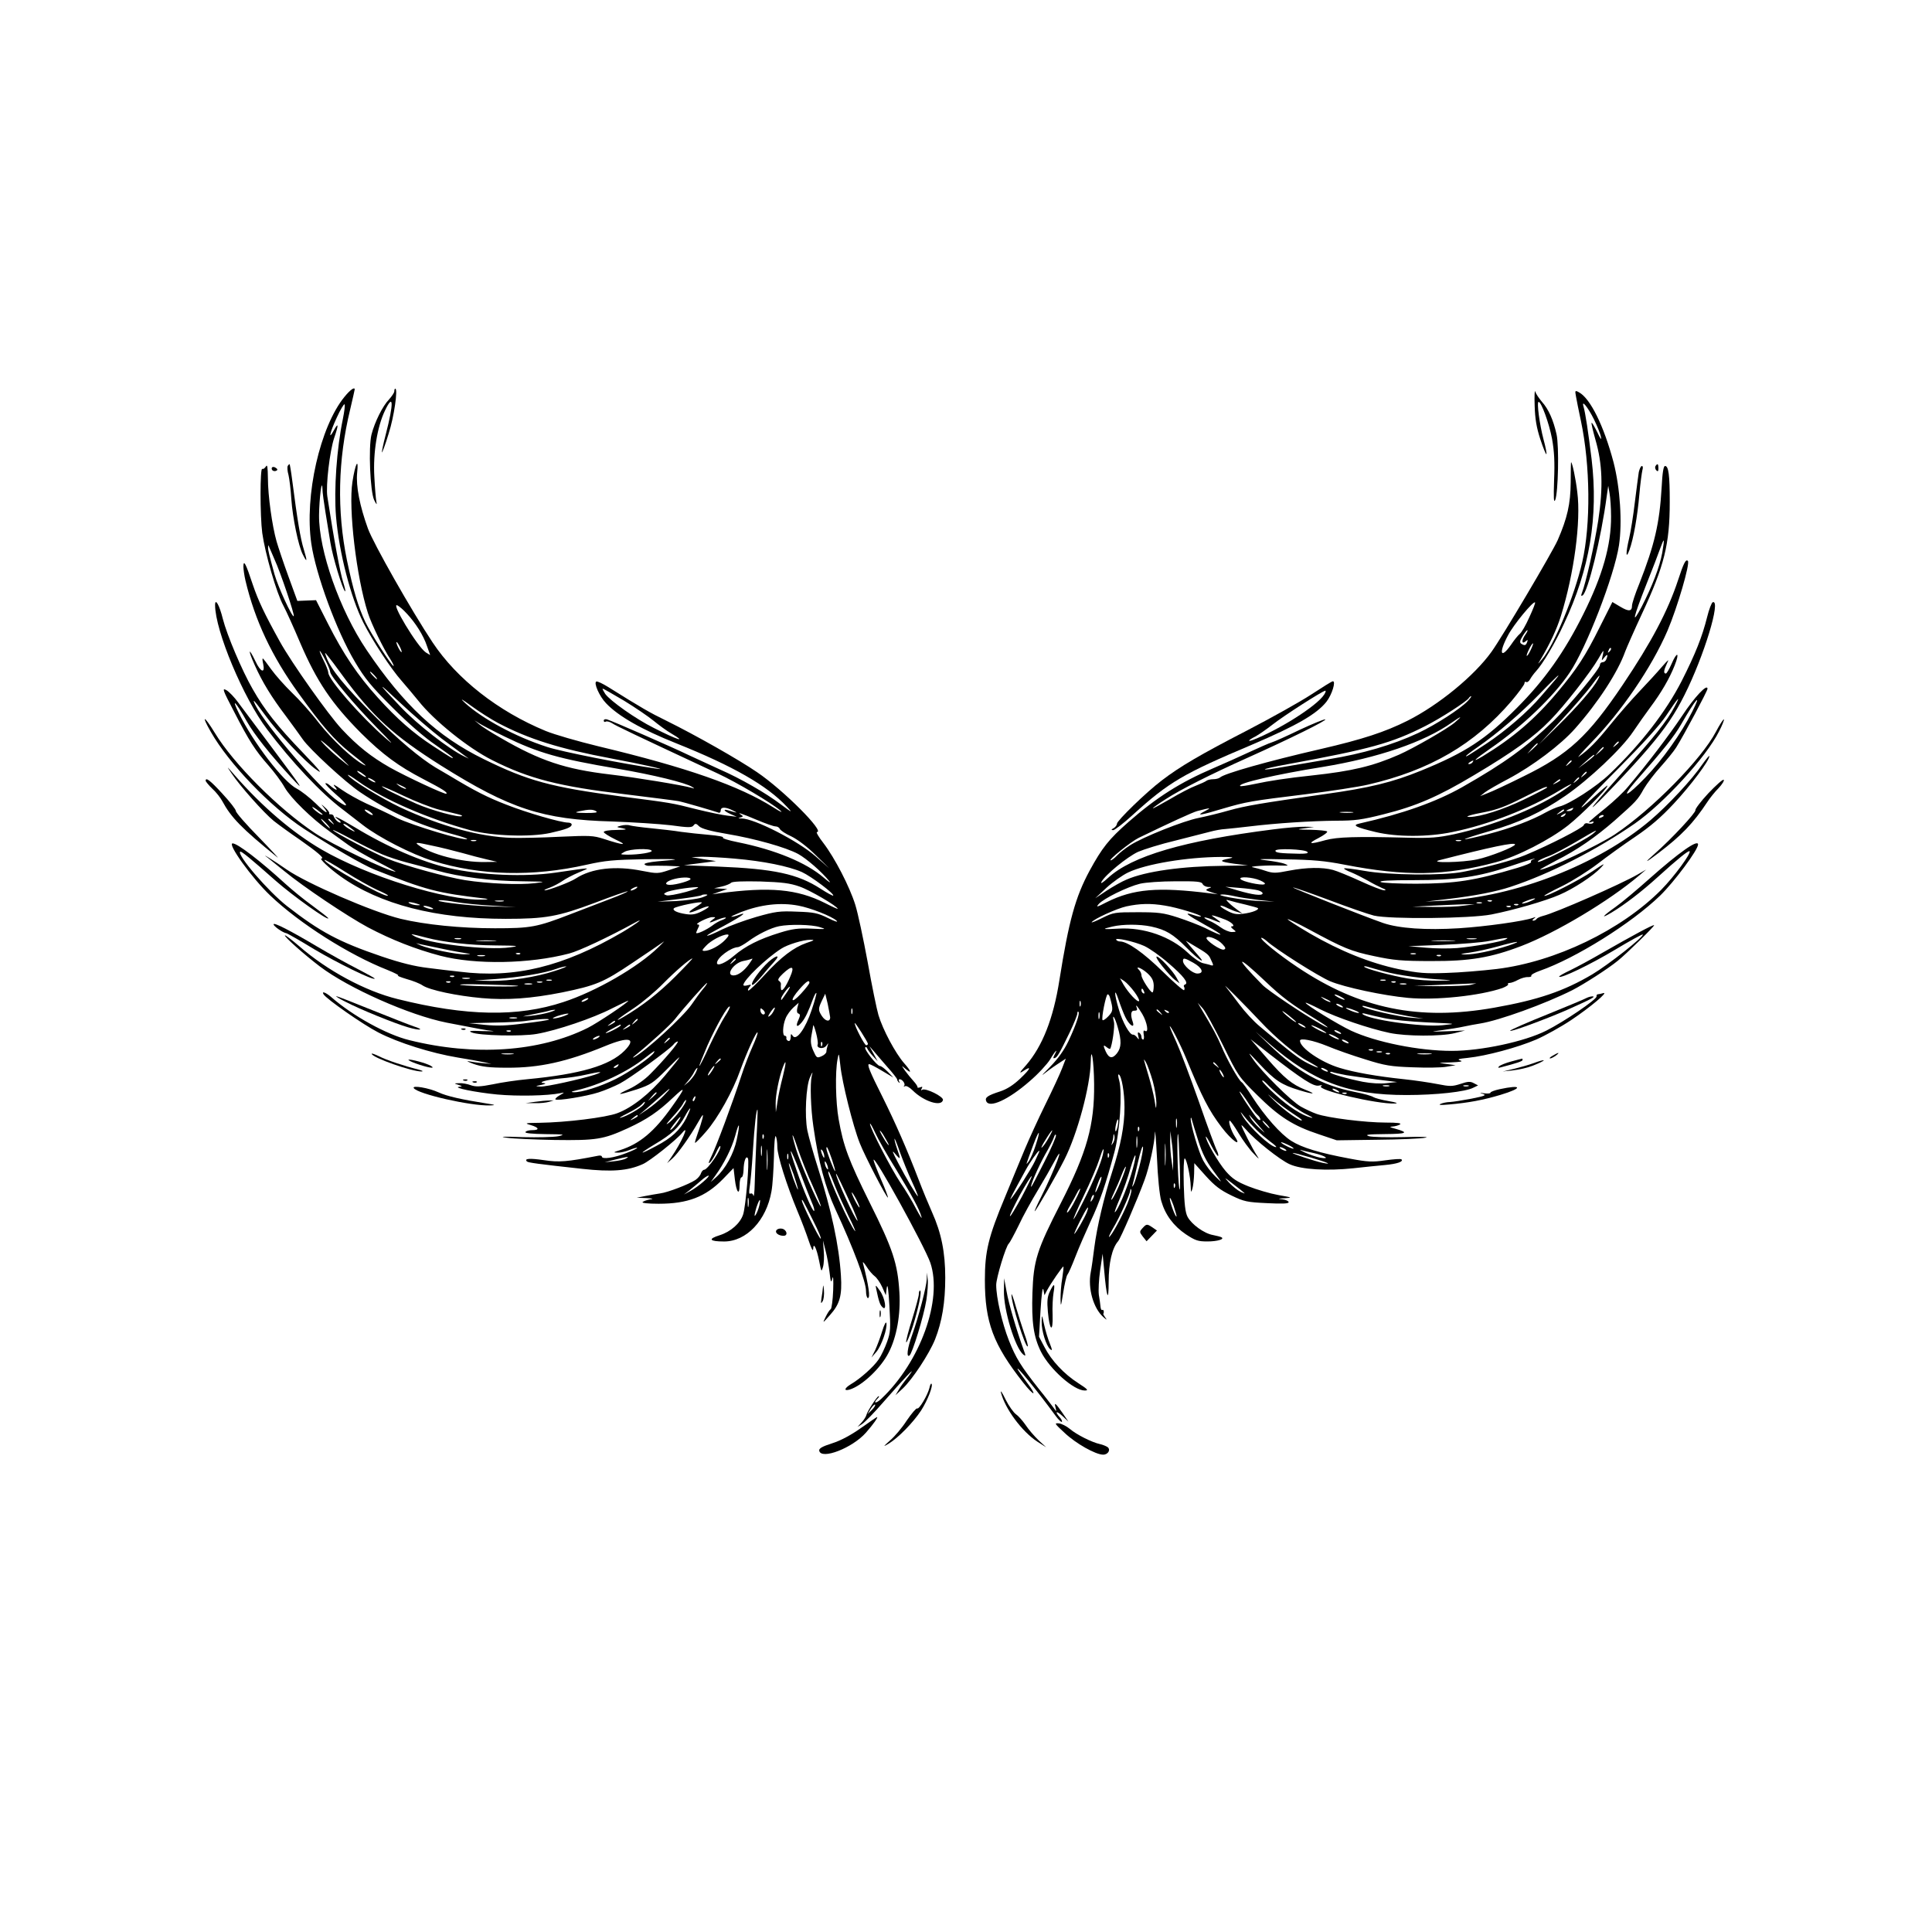 <?xml version="1.0" standalone="no"?>
<!DOCTYPE svg PUBLIC "-//W3C//DTD SVG 20010904//EN"
 "http://www.w3.org/TR/2001/REC-SVG-20010904/DTD/svg10.dtd">
<svg version="1.0" xmlns="http://www.w3.org/2000/svg"
 width="1024pt" height="1024pt" viewBox="0 0 1024 1024"
 preserveAspectRatio="xMidYMid meet">
<g transform="translate(0,1024) scale(0.1,-0.1)"
fill="#000000" stroke="none">
<path d="M1826 8137 c-130 -159 -213 -525 -176 -778 24 -164 134 -464 232
-628 52 -88 86 -129 198 -241 84 -84 170 -159 228 -198 50 -35 92 -65 92 -68
0 -6 -7 -2 -105 62 -106 69 -192 145 -293 257 -106 117 -183 232 -263 390
l-64 126 -49 -2 -50 -2 -47 129 c-26 71 -54 155 -63 186 -24 84 -46 245 -46
335 -1 60 -3 76 -11 62 -6 -9 -14 -15 -19 -12 -12 7 -12 -248 0 -340 15 -108
75 -317 112 -385 16 -30 56 -119 89 -197 88 -205 167 -322 323 -479 114 -113
198 -175 329 -243 106 -55 130 -71 123 -78 -6 -6 -214 91 -301 140 -98 56
-170 113 -254 203 -70 75 -267 353 -328 464 -82 148 -114 216 -143 301 -37
112 -49 135 -50 97 0 -15 5 -49 11 -75 50 -211 140 -402 281 -597 125 -174
190 -248 276 -317 82 -65 93 -74 67 -61 -57 30 -164 131 -233 218 -42 55 -108
128 -146 164 -37 36 -86 91 -109 123 -22 31 -42 57 -44 57 -3 0 -2 -13 2 -29
11 -53 -14 -44 -41 14 -38 79 -41 62 -4 -20 40 -90 90 -171 165 -270 33 -44
73 -100 90 -124 36 -52 224 -226 304 -280 154 -104 310 -174 504 -226 37 -10
65 -20 63 -22 -12 -12 -290 72 -371 111 -49 25 -124 60 -165 78 -41 19 -100
52 -130 73 -39 28 -49 32 -35 15 21 -24 5 -20 -28 8 -9 8 -19 13 -22 10 -3 -3
22 -29 55 -58 67 -57 73 -79 11 -36 -97 67 -380 397 -436 506 -22 44 -10 32
50 -50 66 -92 213 -249 271 -289 38 -28 23 -8 -71 90 -134 139 -203 226 -266
337 -57 99 -136 286 -158 372 -18 73 -41 113 -41 73 0 -135 150 -493 276 -659
130 -173 286 -338 400 -424 18 -14 66 -51 106 -82 86 -67 260 -156 373 -191
251 -78 527 -85 815 -20 98 22 143 26 305 29 194 2 210 0 72 -11 -44 -4 -75
-11 -71 -16 3 -5 15 -9 27 -8 12 1 54 1 92 0 l70 -3 -60 -20 c-57 -19 -63 -19
-140 -4 -143 29 -270 14 -353 -40 -28 -19 -147 -64 -165 -63 -6 0 5 7 26 14
21 8 51 24 67 35 17 12 56 33 88 46 65 28 78 28 -123 -1 -163 -24 -398 -14
-565 24 -143 32 -330 113 -499 216 -87 52 -129 72 -87 40 11 -8 15 -15 9 -15
-11 0 -29 18 -35 35 -1 6 -9 9 -15 9 -7 -1 -11 2 -8 6 2 4 -8 18 -23 31 -20
18 -22 19 -9 3 38 -46 13 -35 -40 18 -32 31 -77 66 -100 78 -72 37 -230 243
-307 400 -44 89 -15 59 43 -45 40 -70 122 -173 235 -296 73 -79 66 -67 -106
163 -76 101 -154 206 -175 234 -20 28 -49 58 -63 66 -24 13 -20 2 39 -111 81
-158 115 -210 183 -287 30 -34 70 -87 87 -118 33 -57 140 -162 241 -235 30
-22 74 -53 97 -70 23 -17 90 -55 149 -86 59 -30 104 -55 101 -55 -35 0 -340
146 -427 204 -194 129 -432 368 -531 531 -58 95 -75 99 -21 5 95 -167 315
-396 492 -512 151 -98 313 -192 375 -217 275 -109 331 -124 590 -154 17 -3 9
-5 -20 -5 -191 -6 -607 124 -850 265 -153 89 -314 226 -460 393 -46 53 -46 53
-17 10 43 -65 171 -209 223 -251 24 -19 87 -65 140 -101 90 -63 131 -98 113
-98 -14 0 41 -52 101 -95 209 -149 506 -225 875 -225 213 0 278 12 473 85 94
36 172 63 174 61 2 -2 -40 -21 -94 -41 -54 -21 -149 -57 -211 -81 -176 -68
-208 -74 -399 -74 -181 0 -369 19 -499 50 -148 36 -499 188 -604 261 -67 47
-147 96 -101 63 13 -10 52 -42 88 -71 102 -84 332 -238 443 -298 125 -66 252
-116 385 -151 186 -48 471 -43 681 12 52 13 209 87 344 161 65 36 17 -1 -60
-47 -315 -184 -573 -247 -865 -210 -38 4 -114 13 -168 20 -68 8 -142 26 -245
61 -226 77 -325 130 -500 266 -100 78 -267 272 -249 289 5 5 57 -38 188 -154
92 -81 279 -214 279 -199 0 3 -37 32 -82 65 -46 33 -112 87 -148 120 -130 119
-251 212 -277 212 -30 0 102 -184 199 -276 155 -148 418 -315 622 -395 39 -16
64 -29 56 -29 -8 -1 12 -9 45 -19 33 -9 71 -24 85 -34 38 -25 181 -55 314 -67
133 -12 263 -2 425 30 180 37 219 53 372 156 79 53 153 103 165 112 11 10 0
-3 -26 -28 -108 -106 -332 -235 -504 -291 -242 -80 -514 -75 -879 16 -171 42
-373 151 -521 280 -42 36 -76 62 -76 57 0 -10 101 -100 185 -164 153 -116 476
-259 672 -298 175 -34 211 -41 243 -44 19 -2 -3 -2 -50 -1 -67 3 -80 1 -60 -7
39 -17 264 -22 344 -8 106 18 300 84 399 135 48 24 87 43 87 41 0 -9 -163
-118 -215 -144 -255 -127 -599 -151 -945 -65 -120 29 -301 129 -414 228 -29
25 -53 34 -41 15 15 -25 210 -161 290 -202 106 -55 282 -110 421 -133 55 -9
117 -20 139 -25 l40 -9 -45 4 c-25 2 -58 7 -75 10 -16 3 -5 -3 25 -14 43 -15
83 -20 178 -20 170 -1 316 31 520 115 126 52 168 42 102 -25 -79 -79 -234
-124 -515 -151 -55 -5 -137 -17 -183 -27 -67 -13 -90 -14 -116 -5 -18 7 -46
12 -62 11 -29 -1 -29 -1 -4 -9 21 -7 22 -8 5 -10 -42 -4 86 -30 200 -41 108
-10 267 -7 335 7 24 5 24 5 -3 -11 -16 -9 -26 -19 -23 -22 9 -9 163 16 228 37
35 11 86 33 113 47 54 28 261 179 284 206 7 10 18 17 23 17 11 0 -73 -100
-146 -173 -27 -28 -75 -62 -110 -78 -77 -35 -64 -36 39 -3 74 25 86 33 159
106 91 93 89 85 -8 -31 -82 -98 -176 -172 -254 -201 -60 -23 -272 -49 -412
-51 -78 -1 -82 -2 -47 -12 44 -13 49 -27 8 -27 -17 0 -33 -4 -36 -10 -4 -6 34
-10 107 -11 98 -1 107 -2 68 -11 -25 -5 -110 -7 -190 -5 -103 4 -128 3 -85 -3
33 -5 148 -10 255 -12 221 -3 258 3 387 62 104 48 162 88 242 164 67 63 66 54
-7 -49 -94 -133 -172 -198 -276 -231 -36 -11 -37 -13 -13 -13 15 -1 44 6 64
14 20 8 38 14 40 11 2 -2 -24 -15 -59 -28 -63 -25 -128 -34 -128 -18 0 5 -10
7 -22 4 -164 -32 -204 -35 -285 -23 -76 11 -106 9 -90 -7 6 -6 54 -13 293 -39
155 -17 241 -11 321 25 37 16 179 129 209 166 42 52 -4 -52 -59 -131 l-21 -30
28 25 c30 27 92 114 138 195 23 40 27 44 22 20 -4 -16 -15 -52 -25 -79 -10
-28 -17 -51 -15 -53 2 -2 28 24 58 59 62 70 143 216 181 324 34 94 86 209 92
202 3 -3 -9 -36 -26 -74 -17 -38 -44 -107 -59 -154 -48 -147 -136 -383 -160
-430 -14 -28 -17 -40 -8 -32 8 6 23 30 33 52 10 22 20 38 22 36 12 -12 -66
-126 -85 -126 -6 0 -13 -9 -17 -19 -3 -11 -16 -26 -29 -35 -37 -24 -147 -66
-186 -71 -19 -3 -55 -9 -80 -14 l-45 -9 50 -2 c36 -2 42 -4 20 -7 -16 -3 -34
-9 -39 -14 -6 -5 27 -9 85 -9 154 0 248 36 341 131 l56 58 7 -60 c8 -69 25
-89 25 -30 0 23 5 41 10 41 6 0 10 17 11 38 1 48 13 80 23 63 9 -14 -11 -252
-25 -297 -15 -47 -65 -92 -125 -111 -64 -20 -54 -33 24 -33 118 0 224 111 251
266 6 32 11 114 13 182 1 67 5 116 10 110 4 -7 8 -33 8 -57 0 -46 49 -201 107
-341 20 -47 46 -116 59 -155 14 -42 23 -60 24 -45 1 40 18 5 32 -65 11 -57 12
-58 20 -30 5 17 7 55 4 85 l-4 55 14 -55 c8 -30 17 -82 21 -115 6 -53 8 -57
15 -30 4 18 6 -9 4 -64 -2 -51 -8 -96 -13 -100 -6 -3 -18 -22 -27 -41 -17 -35
-17 -35 23 10 52 58 65 103 58 210 -10 159 -50 344 -122 571 -24 75 -49 164
-56 198 -15 78 -7 234 14 281 15 33 16 33 9 5 -9 -39 -5 -170 9 -265 27 -188
63 -323 117 -440 95 -205 162 -383 162 -432 0 -21 5 -38 10 -38 14 0 4 68 -26
185 -3 11 5 3 18 -17 13 -21 33 -44 44 -52 11 -8 29 -34 40 -58 l19 -43 5 40
c4 26 9 -8 14 -95 7 -122 6 -141 -12 -191 -11 -31 -31 -74 -45 -94 -26 -39
-98 -103 -148 -132 -34 -21 -38 -37 -6 -28 66 20 165 113 207 196 43 83 64
203 57 319 -9 153 -35 231 -157 475 -113 228 -140 301 -165 443 -16 89 -19
250 -6 317 7 38 7 37 15 -32 9 -89 67 -322 103 -412 26 -67 144 -294 149 -288
2 2 -14 45 -36 95 -22 51 -40 98 -40 104 0 34 271 -458 301 -545 66 -195 -53
-525 -260 -721 -29 -27 -46 -25 -19 2 7 7 9 12 5 12 -8 0 -61 -81 -65 -100 -2
-8 -13 -26 -25 -39 l-22 -24 25 16 c14 9 66 62 115 119 105 120 163 181 144
153 -7 -11 -21 -29 -30 -40 -9 -11 -25 -33 -35 -50 l-18 -30 38 35 c52 49 141
184 172 261 37 94 54 196 54 327 0 135 -21 238 -70 347 -17 38 -49 115 -70
170 -64 167 -124 303 -192 440 -70 139 -84 175 -71 175 5 0 36 -16 69 -36 l59
-35 -29 30 c-17 17 -35 31 -42 31 -16 0 -87 91 -78 99 4 3 9 0 11 -7 3 -7 16
-25 30 -40 l25 -27 -22 40 -22 40 22 -25 c11 -14 45 -52 73 -85 29 -32 52 -62
52 -66 0 -4 4 -11 9 -16 5 -5 6 -3 2 5 -4 6 -3 12 2 12 15 0 33 -26 24 -35 -4
-5 -2 -5 5 -2 6 4 24 -6 40 -22 59 -59 153 -89 161 -51 3 18 -92 65 -110 54
-7 -5 -8 -3 -3 6 6 10 4 12 -8 7 -9 -3 -16 -3 -14 1 1 4 -9 19 -21 32 -13 14
-33 39 -45 55 -20 29 -20 29 -1 13 38 -33 36 -18 -4 27 -47 54 -113 178 -136
255 -9 30 -35 156 -57 280 -23 124 -52 261 -66 305 -30 96 -108 247 -169 327
-25 32 -40 58 -34 58 44 0 -177 222 -317 317 -96 66 -325 196 -483 274 -86 42
-128 66 -307 178 -29 18 -57 31 -62 29 -16 -6 16 -79 51 -115 65 -69 190 -140
373 -213 300 -120 480 -223 585 -335 33 -35 30 -34 -32 12 -79 60 -213 137
-323 185 -44 20 -118 54 -165 76 -91 44 -403 180 -432 189 -10 3 -18 0 -18 -6
0 -7 5 -9 10 -6 6 4 21 0 34 -8 19 -13 109 -56 561 -267 99 -46 283 -155 330
-195 17 -15 1 -8 -35 15 -181 115 -458 212 -930 325 -107 26 -232 62 -278 81
-252 104 -470 275 -599 469 -110 165 -315 526 -343 604 -43 119 -64 224 -57
295 9 85 -10 50 -25 -48 -22 -141 21 -505 82 -695 19 -59 83 -191 121 -248 11
-18 18 -33 15 -33 -10 0 -122 175 -149 232 -39 83 -65 171 -98 328 -54 264
-48 532 17 800 13 56 24 103 24 106 0 15 -24 -2 -54 -39z m-9 -119 c-32 -154
-48 -373 -36 -516 16 -190 78 -430 145 -562 47 -94 146 -245 203 -309 27 -31
67 -79 89 -106 83 -105 265 -251 391 -314 196 -99 354 -139 706 -181 138 -17
264 -33 280 -36 28 -5 184 -51 213 -61 6 -3 12 2 12 11 0 20 25 20 65 0 29
-14 23 -14 -22 0 -35 11 -27 -3 10 -19 l32 -14 -50 6 c-27 3 -99 18 -160 33
-138 35 -134 34 -405 69 -369 49 -491 82 -725 197 -246 120 -425 287 -622 579
-142 210 -254 528 -252 715 1 86 15 201 18 140 0 -19 8 -75 16 -125 8 -49 20
-121 26 -160 12 -76 65 -251 78 -259 4 -3 -1 19 -10 48 -15 44 -50 231 -84
454 -9 57 13 242 36 310 24 70 24 87 -1 42 -32 -59 -22 -13 15 67 19 42 38 73
41 70 4 -3 -1 -39 -9 -79z m-362 -743 c32 -69 108 -295 102 -301 -8 -8 -84
157 -102 222 -28 102 -35 129 -34 144 1 13 1 13 6 0 3 -8 16 -37 28 -65z m701
-287 c47 -50 89 -117 107 -172 l17 -48 -23 14 c-45 30 -191 272 -150 249 10
-5 32 -24 49 -43z m-27 -203 c0 -5 -6 1 -14 15 -8 14 -14 30 -14 35 0 6 6 -1
14 -15 8 -14 14 -29 14 -35z m-404 -45 c14 -27 25 -54 25 -61 0 -21 128 -174
246 -294 85 -86 99 -102 48 -58 -135 118 -304 312 -304 348 0 8 -11 38 -25 65
-14 28 -23 50 -20 50 2 0 16 -22 30 -50z m91 -81 c158 -216 270 -318 522 -477
365 -229 537 -286 907 -296 110 -4 250 -13 310 -20 94 -13 112 -13 121 -1 9
12 14 11 30 -5 13 -12 58 -25 147 -40 149 -25 312 -71 377 -106 44 -24 126
-95 165 -144 11 -13 -2 -5 -30 19 -92 79 -256 147 -454 187 -50 10 -86 21 -79
25 6 4 -27 10 -73 14 -46 4 -113 11 -149 16 -36 6 -107 14 -158 19 -52 5 -102
12 -113 15 -11 4 -32 3 -47 -1 -27 -7 -27 -8 8 -14 28 -6 22 -8 -32 -9 -38 0
-68 -5 -68 -11 0 -5 28 -23 63 -40 69 -32 43 -31 -61 3 -59 19 -76 19 -235 12
-95 -5 -208 -7 -252 -6 -171 5 -380 62 -594 162 -99 47 -263 147 -277 171 -4
6 22 -9 57 -35 135 -96 369 -197 594 -258 115 -30 316 -37 421 -14 85 19 114
30 114 45 0 6 -9 10 -19 10 -38 0 -218 52 -327 95 -101 39 -166 72 -302 154
-24 14 -58 34 -75 44 -79 48 -194 144 -317 267 -164 163 -237 253 -260 317
-10 28 -10 28 7 7 10 -12 46 -59 79 -105z m169 1 c10 -11 16 -20 13 -20 -3 0
-13 9 -23 20 -10 11 -16 20 -13 20 3 0 13 -9 23 -20z m355 -334 c52 -39 106
-79 120 -89 l25 -18 -25 12 c-81 39 -248 168 -340 266 -124 130 -124 136 0 19
69 -65 168 -150 220 -190z m968 200 c59 -36 129 -84 156 -106 28 -23 69 -53
93 -67 89 -52 33 -35 -92 29 -96 48 -229 142 -257 180 -10 16 -17 28 -13 28 3
0 54 -29 113 -64z m-668 -118 c161 -85 327 -137 600 -188 156 -29 316 -65 240
-54 -176 25 -504 90 -580 115 -168 54 -343 149 -435 233 -30 28 -21 24 35 -17
41 -30 104 -70 140 -89z m35 -72 c178 -87 289 -118 596 -170 194 -33 364 -75
398 -97 14 -9 13 -10 -2 -5 -42 13 -302 56 -432 71 -238 28 -372 72 -583 195
-48 27 -98 59 -112 71 l-25 21 25 -16 c14 -9 75 -41 135 -70z m-835 -145 c13
-14 13 -14 -5 0 -57 44 -105 88 -131 119 -23 28 78 -60 136 -119z m100 -68 c0
-7 -39 17 -46 28 -3 6 5 3 20 -6 14 -10 26 -19 26 -22z m50 -29 c0 -2 -9 0
-20 6 -11 6 -20 13 -20 16 0 2 9 0 20 -6 11 -6 20 -13 20 -16z m159 -30 c14
-12 -19 -1 -35 12 -18 14 -18 14 6 3 14 -6 27 -13 29 -15z m181 -116 c41 -10
86 -21 99 -24 13 -3 22 -7 20 -9 -12 -11 -163 30 -242 65 -114 51 -177 83
-183 92 -3 4 48 -18 113 -49 65 -31 152 -65 193 -75z m-620 -25 c0 -8 -38 17
-51 33 -9 11 -2 9 19 -6 17 -13 32 -25 32 -27z m254 12 c11 -8 15 -15 10 -15
-6 0 -19 7 -30 15 -10 8 -14 14 -9 14 6 0 19 -6 29 -14z m1196 5 c10 -7 -7 -9
-55 -9 -57 1 -63 3 -35 9 52 11 73 11 90 0z m850 -45 c45 -19 90 -35 100 -35
10 0 20 -6 23 -13 3 -8 30 -26 61 -40 33 -16 85 -55 128 -98 l73 -71 -72 63
c-93 82 -325 201 -393 201 -19 0 -20 1 -6 5 15 4 16 7 5 14 -28 17 1 8 81 -26z
m-2280 -20 c13 -14 21 -25 18 -25 -2 0 -15 11 -28 25 -13 14 -21 25 -18 25 2
0 15 -11 28 -25z m31 8 c13 -16 12 -17 -3 -4 -17 13 -22 21 -14 21 2 0 10 -8
17 -17z m119 -50 c0 -2 -13 4 -30 14 -16 9 -30 21 -30 25 0 5 14 -1 30 -14 17
-12 30 -23 30 -25z m145 -121 c33 -14 92 -33 130 -43 39 -10 111 -29 160 -43
120 -34 290 -56 455 -57 124 -2 129 -2 65 -10 -84 -10 -246 -3 -370 16 -95 15
-322 77 -415 115 -65 26 -277 137 -285 150 -3 5 41 -17 97 -47 57 -31 130 -67
163 -81z m498 71 c-7 -2 -19 -2 -25 0 -7 3 -2 5 12 5 14 0 19 -2 13 -5z m-73
-64 c41 -12 100 -27 130 -34 l55 -13 -66 -1 c-123 -2 -289 41 -354 92 -17 13
-6 13 70 -4 50 -10 124 -29 165 -40z m1004 12 c6 -9 -66 -21 -128 -21 -41 1
-41 1 -16 15 27 16 136 20 144 6z m441 -42 c151 -13 284 -40 355 -71 50 -23
175 -117 166 -125 -2 -2 -32 14 -66 36 -122 79 -247 106 -546 118 l-179 7 85
11 85 11 -65 10 -65 11 55 2 c30 0 109 -4 175 -10z m-1895 -166 c33 -14 59
-28 56 -30 -13 -14 -336 168 -336 189 0 4 49 -24 110 -63 60 -38 137 -81 170
-96z m1660 58 c0 -9 -76 -31 -109 -31 -32 0 -25 16 12 28 40 13 97 15 97 3z
m578 -40 c53 -18 202 -105 202 -118 0 -2 -31 12 -68 31 -148 74 -291 87 -562
51 l-35 -5 40 14 40 14 -35 2 -35 2 40 9 c22 5 44 14 50 20 6 7 61 9 155 7
116 -4 157 -9 208 -27z m-868 -11 c-8 -5 -19 -10 -25 -10 -5 0 -3 5 5 10 8 5
20 10 25 10 6 0 3 -5 -5 -10z m267 -17 c-49 -13 -96 -22 -105 -18 -16 6 -16 7
0 16 19 10 115 26 163 27 17 0 -9 -11 -58 -25z m83 -30 c-25 -8 -88 -16 -140
-19 l-95 -3 114 14 c63 8 116 17 119 20 3 3 15 5 26 4 12 -1 2 -7 -24 -16z
m-1304 -24 c32 -6 118 -15 189 -19 l130 -8 -140 4 c-119 4 -322 29 -259 33 11
0 47 -4 80 -10z m252 4 c-10 -2 -28 -2 -40 0 -13 2 -5 4 17 4 22 1 32 -1 23
-4z m-458 -13 c20 -6 21 -8 5 -8 -11 0 -29 3 -40 8 -25 11 1 11 35 0z m1510 6
c0 -2 -16 -14 -36 -26 -48 -30 -37 -35 21 -10 60 26 71 19 15 -10 -32 -16 -51
-20 -84 -15 -47 7 -74 20 -64 31 12 11 148 39 148 30z m511 -16 c65 -12 177
-56 203 -80 10 -10 -9 -4 -45 14 -55 27 -75 31 -165 34 -92 4 -114 1 -216 -28
-62 -18 -143 -48 -180 -66 -82 -41 -112 -46 -37 -6 130 69 183 104 126 83 -16
-6 -34 -11 -40 -10 -7 0 17 11 51 25 105 40 207 52 303 34z m-1946 -10 c13 -5
14 -9 5 -9 -8 0 -24 4 -35 9 -13 5 -14 9 -5 9 8 0 24 -4 35 -9z m1491 -65
c-25 -19 -18 -19 29 1 20 8 39 13 42 10 2 -2 -6 -7 -19 -12 -13 -4 -37 -17
-53 -30 -31 -23 -85 -48 -85 -38 0 3 5 14 10 25 8 14 7 19 -2 19 -21 1 55 39
77 39 20 0 20 0 1 -14z m569 -39 c37 -11 34 -12 -45 -8 -69 3 -100 -1 -165
-21 -111 -34 -184 -71 -245 -123 -44 -38 -90 -57 -90 -38 0 28 74 83 112 84 7
1 31 14 53 30 51 38 120 72 165 81 56 11 172 9 215 -5z m-2085 -56 c92 -24
229 -40 365 -41 122 -1 132 -3 80 -10 -123 -18 -449 21 -512 61 -20 12 -22 13
67 -10z m1584 -11 c-29 -31 -82 -59 -110 -59 -15 0 -14 4 7 26 25 28 87 61
114 61 11 0 8 -8 -11 -28z m-1401 4 c-7 -2 -21 -2 -30 0 -10 3 -4 5 12 5 17 0
24 -2 18 -5z m180 -10 c-23 -2 -64 -2 -90 0 -26 2 -7 3 42 3 50 0 71 -1 48 -3z
m1651 -11 c-68 -24 -134 -74 -223 -171 -41 -45 -79 -81 -84 -81 -5 0 -3 8 4
17 13 15 12 16 -8 11 -13 -4 -23 -3 -23 1 0 26 122 143 201 193 34 22 116 47
154 47 25 0 22 -3 -21 -17z m-1924 -32 c52 -11 109 -21 125 -23 24 -3 22 -4
-10 -5 -43 -2 -193 29 -235 47 l-25 12 25 -6 c14 -3 68 -14 120 -25z m407 -26
c-3 -3 -12 -4 -19 -1 -8 3 -5 6 6 6 11 1 17 -2 13 -5z m-189 -11 c-10 -2 -26
-2 -35 0 -10 3 -2 5 17 5 19 0 27 -2 18 -5z m1012 -108 c-88 -88 -175 -156
-275 -215 -60 -35 -30 -9 58 49 43 29 111 86 152 128 66 67 142 132 155 133 2
0 -38 -43 -90 -95z m320 91 c0 -2 -8 -10 -17 -17 -16 -13 -17 -12 -4 4 13 16
21 21 21 13z m70 -26 c-26 -36 -58 -60 -82 -60 -44 0 -1 64 49 76 16 3 33 7
38 9 6 2 11 4 13 4 2 1 -6 -12 -18 -29z m-1029 -36 c-100 -33 -238 -54 -341
-53 l-85 2 114 8 c124 9 257 31 317 53 22 8 46 14 54 14 8 0 -18 -11 -59 -24z
m1247 -31 c-24 -57 -47 -86 -49 -63 -1 8 -1 19 0 24 1 5 -4 13 -10 17 -9 5 -3
16 20 38 50 47 64 41 39 -16z m-1781 1 c-3 -3 -12 -4 -19 -1 -8 3 -5 6 6 6 11
1 17 -2 13 -5z m81 -11 c-10 -2 -26 -2 -35 0 -10 3 -2 5 17 5 19 0 27 -2 18
-5z m435 -10 c-7 -2 -19 -2 -25 0 -7 3 -2 5 12 5 14 0 19 -2 13 -5z m-536 -9
c-3 -3 -12 -4 -19 -1 -8 3 -5 6 6 6 11 1 17 -2 13 -5z m486 -1 c-7 -2 -19 -2
-25 0 -7 3 -2 5 12 5 14 0 19 -2 13 -5z m1417 -2 c0 -5 -20 -31 -45 -58 -54
-59 -61 -36 -7 25 36 41 52 51 52 33z m-1545 -16 c20 -7 -251 -3 -300 4 -27 4
27 6 120 3 94 -2 175 -5 180 -7z m73 8 c-10 -2 -26 -2 -35 0 -10 3 -2 5 17 5
19 0 27 -2 18 -5z m908 -25 c-15 -18 -42 -55 -61 -83 -46 -66 -247 -250 -305
-279 -8 -4 -6 0 5 9 76 61 188 163 212 193 45 58 164 192 170 192 3 0 -6 -15
-21 -32z m443 -20 c-30 -44 -29 -43 -29 -31 0 11 38 63 46 63 3 0 -5 -15 -17
-32z m133 -91 c-33 -99 -81 -165 -100 -138 -9 14 -11 13 -11 -7 -1 -15 -6 -22
-13 -19 -7 2 -12 10 -10 16 1 6 -2 11 -8 11 -14 0 -12 55 4 93 7 18 26 43 41
57 l28 25 -7 -27 c-4 -17 -2 -28 6 -30 10 -4 10 -10 0 -33 -17 -36 -8 -44 17
-14 19 23 35 56 61 127 7 18 14 31 17 29 2 -2 -9 -43 -25 -90z m98 -39 c0 -26
-25 -22 -44 7 -20 31 -20 39 1 83 l17 35 13 -54 c6 -30 12 -62 13 -71z m-1290
92 c-8 -5 -19 -10 -25 -10 -5 0 -3 5 5 10 8 5 20 10 25 10 6 0 3 -5 -5 -10z
m732 -87 c-17 -26 -53 -96 -81 -155 -27 -60 -52 -108 -54 -108 -3 0 17 49 43
110 47 105 109 214 118 205 3 -2 -9 -26 -26 -52z m211 14 c-7 -11 -23 2 -23
19 0 12 2 12 14 2 8 -7 12 -16 9 -21z m47 14 c-5 -11 -15 -23 -22 -27 -7 -5
-8 -2 -3 7 21 37 44 55 25 20z m417 -13 c-3 -7 -5 -2 -5 12 0 14 2 19 5 13 2
-7 2 -19 0 -25z m-1604 7 c-23 -7 -68 -16 -100 -19 -55 -5 -54 -5 16 9 40 8
78 16 85 19 6 2 18 4 26 4 8 0 -4 -6 -27 -13z m77 -20 c-19 -7 -44 -13 -55
-13 -11 0 -2 5 20 13 53 17 80 17 35 0z m-252 -12 c-10 -2 -26 -2 -35 0 -10 3
-2 5 17 5 19 0 27 -2 18 -5z m171 -7 c-2 -3 -60 -12 -129 -20 -94 -13 -146
-14 -210 -8 l-85 9 130 3 c72 1 153 5 180 10 58 9 120 12 114 6z m471 0 c0 -2
-8 -10 -17 -17 -16 -13 -17 -12 -4 4 13 16 21 21 21 13z m-120 -11 c0 -2 -10
-9 -22 -15 -22 -11 -22 -10 -4 4 21 17 26 19 26 11z m1340 -117 c0 -5 -4 -8
-9 -8 -9 0 -61 100 -61 117 0 10 69 -99 70 -109z m-1310 97 c0 -2 -18 -14 -40
-25 -22 -11 -40 -18 -40 -15 0 2 17 13 38 24 42 23 42 23 42 16z m50 0 c0 -2
-10 -9 -22 -15 -22 -11 -22 -10 -4 4 21 17 26 19 26 11z m994 -100 c-9 -21 29
-28 45 -8 13 17 13 17 7 0 -3 -10 -6 -24 -6 -31 0 -7 -11 -18 -25 -24 -25 -11
-27 -10 -44 28 -14 31 -16 51 -10 83 4 23 9 47 9 52 1 6 8 -12 15 -39 7 -26
11 -54 9 -61z m-1627 69 c-3 -3 -12 -4 -19 -1 -8 3 -5 6 6 6 11 1 17 -2 13 -5z
m463 -34 c-8 -5 -19 -10 -25 -10 -5 0 -3 5 5 10 8 5 20 10 25 10 6 0 3 -5 -5
-10z m380 -4 c0 -2 -8 -10 -17 -17 -16 -13 -17 -12 -4 4 13 16 21 21 21 13z
m807 -38 c-3 -8 -6 -5 -6 6 -1 11 2 17 5 13 3 -3 4 -12 1 -19z m-892 -38 c-15
-24 -130 -103 -202 -139 -80 -40 -182 -72 -224 -70 -16 1 -10 4 16 10 125 29
269 97 365 173 49 38 54 41 45 26z m-747 -7 c-16 -2 -40 -2 -55 0 -16 2 -3 4
27 4 30 0 43 -2 28 -4z m1102 -27 c0 -2 -8 -10 -17 -17 -16 -13 -17 -12 -4 4
13 16 21 21 21 13z m329 -92 c-11 -42 -24 -101 -28 -132 l-9 -57 -1 45 c-1 45
18 139 38 193 19 50 19 28 0 -49z m-874 56 c-3 -5 -12 -10 -18 -10 -7 0 -6 4
3 10 19 12 23 12 15 0z m499 -25 c-9 -14 -18 -25 -21 -25 -5 0 5 18 20 38 17
22 18 13 1 -13z m-88 -13 c-8 -15 -25 -36 -37 -47 l-24 -20 21 25 c12 14 27
35 33 48 6 12 14 22 17 22 2 0 -2 -12 -10 -28z m-536 -9 c-76 -24 -253 -63
-285 -62 -30 2 -30 2 5 9 19 4 26 8 15 9 -41 3 10 18 85 25 41 3 102 12 135
20 79 18 101 18 45 -1z m366 -112 c-21 -22 -59 -54 -85 -71 l-46 -31 45 38
c24 21 60 53 80 70 49 45 52 41 6 -6z m-36 16 c0 -2 -10 -12 -22 -23 l-23 -19
19 23 c18 21 26 27 26 19z m203 -32 c-3 -9 -8 -14 -10 -11 -3 3 -2 9 2 15 9
16 15 13 8 -4z m-52 -22 c-20 -36 -59 -83 -87 -105 -19 -14 -12 -4 17 28 26
28 52 60 58 72 6 12 14 22 17 22 2 0 0 -8 -5 -17z m-221 -9 c-17 -19 -87 -60
-120 -68 -14 -4 3 7 36 23 34 17 67 38 74 46 7 8 15 15 17 15 3 0 0 -7 -7 -16z
m227 -71 c-33 -63 -77 -104 -159 -147 -93 -50 -97 -45 -8 9 90 53 129 90 161
150 13 24 25 42 27 40 2 -1 -8 -25 -21 -52z m372 -113 c-4 -85 -8 -191 -9
-235 -1 -44 -4 -72 -7 -62 -2 9 -9 14 -15 11 -8 -5 -9 5 -5 32 4 21 12 107 17
189 9 143 19 230 25 223 1 -2 -1 -73 -6 -158z m-629 125 c0 -2 -10 -9 -22 -15
-22 -11 -22 -10 -4 4 21 17 26 19 26 11z m210 -35 c-11 -16 -26 -33 -33 -37
-12 -7 0 11 32 50 23 28 24 20 1 -13z m1158 -246 c85 -140 125 -213 136 -254
4 -14 -8 5 -28 42 -19 38 -57 101 -84 140 -50 75 -163 293 -161 312 0 6 13
-16 28 -49 15 -33 64 -119 109 -191z m-843 157 c-16 -76 -60 -156 -110 -201
l-28 -25 25 35 c45 62 86 143 104 208 22 83 28 73 9 -17z m794 -6 c13 -22 15
-31 6 -20 -18 22 -53 86 -38 70 6 -5 20 -28 32 -50z m-652 13 c-3 -8 -6 -5 -6
6 -1 11 2 17 5 13 3 -3 4 -12 1 -19z m262 -257 c28 -63 46 -110 41 -105 -17
17 -110 234 -131 304 -29 97 -22 97 10 0 16 -47 51 -137 80 -199z m524 27 c20
-43 34 -78 32 -78 -6 0 -61 93 -104 175 -32 61 -36 73 -17 50 30 -35 31 -32
11 25 -8 23 -15 48 -14 54 0 6 13 -25 28 -69 16 -44 44 -115 64 -157z m-796
140 c-2 -13 -4 -3 -4 22 0 25 2 35 4 23 2 -13 2 -33 0 -45z m30 -71 c-2 -23
-3 -1 -3 48 0 50 1 68 3 42 2 -26 2 -67 0 -90z m342 49 c11 -33 19 -61 17 -63
-4 -4 -46 105 -46 120 0 18 8 4 29 -57z m-106 -230 c10 -22 15 -41 12 -44 -7
-7 -56 106 -93 215 -48 138 -38 134 17 -7 26 -69 55 -143 64 -164z m66 244 c0
-10 -3 -8 -9 5 -12 27 -12 43 0 25 5 -8 9 -22 9 -30z m-192 -12 c-3 -7 -5 -2
-5 12 0 14 2 19 5 13 2 -7 2 -19 0 -25z m-859 2 c-9 -6 -38 -12 -65 -15 l-48
-5 55 14 c70 17 79 18 58 6z m1071 -55 c0 -5 -4 -3 -9 5 -5 8 -9 22 -9 30 0
16 17 -16 18 -35z m-160 -109 c0 -6 -11 20 -25 58 -13 39 -24 75 -23 80 0 6
11 -20 25 -58 13 -39 24 -75 23 -80z m196 19 c15 -38 48 -110 72 -160 25 -49
40 -85 35 -80 -24 23 -142 283 -142 312 0 13 9 -4 35 -72z m96 -122 c15 -35
26 -63 24 -63 -11 0 -117 232 -114 249 1 6 36 -68 90 -186z m-793 144 c-20
-18 -51 -40 -70 -50 l-33 -18 30 23 c16 13 43 35 60 50 16 15 35 27 40 27 6 0
-6 -14 -27 -32z m812 -97 c11 -22 18 -40 15 -40 -2 0 -14 18 -25 40 -11 22
-18 40 -15 40 2 0 14 -18 25 -40z m-573 -32 c-2 -13 -4 -5 -4 17 -1 22 1 32 4
23 2 -10 2 -28 0 -40z m53 -13 c-6 -19 -15 -37 -19 -39 -4 -3 0 17 8 44 9 27
17 44 19 39 2 -5 -2 -25 -8 -44z m289 -63 c29 -57 47 -101 40 -97 -11 7 -99
186 -99 202 0 12 7 -1 59 -105z m312 -1005 l-23 -22 17 28 c10 15 20 25 23 22
3 -3 -5 -16 -17 -28z"/>
<path d="M4057 5126 c-46 -48 -84 -106 -68 -106 5 0 27 21 48 46 21 26 50 59
65 75 45 48 2 34 -45 -15z"/>
<path d="M2090 8166 c0 -7 -13 -26 -28 -43 -34 -35 -76 -120 -93 -186 -17 -69
-7 -302 14 -347 12 -25 16 -28 12 -10 -3 14 -8 75 -11 135 -7 124 15 262 56
348 46 97 48 42 4 -128 -13 -49 -21 -91 -20 -93 2 -2 19 43 36 100 29 90 50
238 35 238 -3 0 -5 -6 -5 -14z"/>
<path d="M8134 8090 c2 -70 10 -117 30 -178 15 -46 30 -82 32 -79 3 2 -4 38
-15 78 -21 80 -37 199 -26 199 14 0 55 -111 71 -195 12 -67 15 -123 11 -220
-3 -95 -2 -123 6 -105 16 40 21 285 7 348 -17 76 -42 133 -78 173 -16 19 -32
43 -35 54 -3 11 -5 -23 -3 -75z"/>
<path d="M8353 8139 c3 -19 15 -77 26 -129 50 -235 53 -551 7 -750 -40 -177
-151 -444 -213 -515 -24 -28 -25 -29 -9 -3 50 84 87 162 109 233 70 225 107
502 87 656 -8 71 -27 159 -33 159 -1 0 -2 -48 -2 -107 -1 -114 -18 -189 -69
-306 -30 -67 -292 -510 -351 -592 -91 -127 -280 -282 -445 -365 -120 -60 -239
-99 -460 -150 -282 -65 -512 -130 -534 -151 -6 -5 -22 -9 -36 -9 -14 0 -30 -4
-35 -8 -6 -5 -31 -16 -56 -26 -25 -9 -87 -41 -137 -71 -51 -29 -92 -52 -92
-49 0 2 30 24 68 48 80 52 241 133 435 220 225 101 423 199 411 203 -5 2 -66
-23 -135 -55 -68 -33 -135 -63 -149 -67 -14 -4 -68 -28 -120 -52 -52 -24 -138
-63 -190 -85 -173 -74 -300 -154 -448 -284 -105 -92 -141 -138 -207 -259 -75
-139 -110 -265 -160 -580 -32 -204 -90 -350 -176 -450 -37 -41 -39 -47 -16
-32 47 31 40 13 -16 -40 -36 -34 -70 -56 -107 -68 -65 -21 -81 -32 -73 -51 15
-40 118 7 230 105 46 39 94 92 109 116 26 45 45 64 23 24 -8 -16 -8 -20 1 -17
14 4 25 24 80 137 22 46 40 91 40 99 0 9 3 13 6 9 8 -8 -13 -70 -53 -155 -24
-50 -55 -93 -96 -135 -34 -34 -51 -52 -37 -41 14 11 46 35 72 52 l47 31 -20
-52 c-11 -29 -51 -115 -89 -192 -38 -77 -86 -183 -108 -235 -22 -52 -69 -167
-105 -254 -89 -213 -107 -289 -107 -440 0 -224 44 -342 203 -544 59 -75 77
-75 20 0 -22 29 -43 60 -48 68 -18 36 98 -105 199 -243 15 -21 31 -36 34 -33
3 3 -2 14 -11 24 -29 32 -18 37 15 6 l31 -29 -33 48 c-37 53 -44 57 -35 25 5
-22 5 -22 -12 2 -10 13 -43 57 -75 96 -97 123 -124 166 -161 260 -36 92 -67
226 -67 294 0 37 52 208 67 219 4 3 28 47 52 96 23 50 70 134 102 187 32 53
72 123 89 155 61 114 -1 -50 -71 -189 -22 -43 -37 -78 -35 -78 6 0 118 195
158 275 69 137 136 387 139 515 2 99 17 7 18 -116 2 -217 -38 -360 -176 -630
-128 -250 -145 -304 -151 -477 -5 -154 6 -232 45 -311 47 -93 174 -206 232
-206 22 0 17 6 -34 39 -75 48 -142 119 -179 191 l-29 55 8 140 c5 82 11 127
15 110 l6 -30 13 25 c20 38 84 130 87 127 2 -2 -1 -30 -6 -63 -6 -32 -9 -81
-9 -109 1 -45 2 -42 14 33 7 45 17 88 22 95 6 7 25 50 43 97 18 47 55 131 81
188 48 102 80 196 126 367 28 104 42 316 25 378 -6 20 -7 35 -2 32 15 -9 30
-95 30 -175 0 -96 -19 -197 -65 -340 -44 -136 -81 -293 -95 -402 -6 -48 -14
-107 -19 -132 -16 -85 14 -190 67 -237 17 -15 21 -17 12 -5 -8 11 -14 21 -12
23 5 8 1 24 -5 20 -5 -3 -9 5 -10 16 -1 12 -5 41 -9 64 -3 24 0 82 7 130 l13
88 8 -85 c13 -149 24 -179 24 -65 0 101 18 179 50 216 13 14 103 223 140 324
25 67 54 197 55 250 1 28 6 -31 11 -130 4 -103 14 -202 23 -231 21 -73 65
-132 130 -176 50 -33 64 -38 114 -38 53 0 93 12 75 22 -5 3 -25 8 -45 12 -47
8 -114 57 -135 97 -12 23 -17 68 -20 170 -2 77 0 139 5 139 10 0 31 -97 32
-149 1 -33 2 -34 9 -11 4 14 8 50 9 80 l1 55 61 -68 c47 -52 77 -75 135 -103
68 -33 84 -36 189 -41 80 -4 115 -3 115 5 0 6 -15 13 -32 15 -28 3 -26 4 12 6
42 3 39 4 -35 17 -44 8 -115 29 -158 46 -62 25 -86 41 -120 80 -40 46 -106
161 -106 183 0 6 14 -16 30 -49 17 -32 33 -56 35 -53 3 3 0 15 -6 28 -7 12
-50 128 -95 258 -46 130 -99 271 -119 315 -20 43 -36 81 -36 85 0 15 55 -91
87 -169 85 -207 119 -274 188 -365 53 -70 110 -110 70 -49 -20 30 -37 84 -27
84 4 0 25 -30 47 -67 22 -36 57 -85 79 -107 29 -31 33 -34 18 -11 -22 33 -82
151 -82 160 0 4 11 -7 26 -24 44 -52 179 -160 230 -182 62 -28 197 -36 338
-21 56 6 130 14 166 17 65 6 100 18 88 30 -3 4 -42 1 -85 -5 -69 -10 -93 -9
-189 9 -161 30 -253 58 -310 94 -57 36 -140 130 -208 235 -24 38 -49 73 -55
76 -16 10 -78 120 -107 190 -23 54 -45 95 -109 202 l-17 29 27 -30 c14 -16 62
-104 107 -195 80 -163 82 -166 182 -265 116 -115 190 -162 326 -207 l95 -32
215 3 c118 1 233 6 255 11 24 4 -22 6 -115 3 -88 -2 -168 0 -185 5 -23 8 -5
10 84 11 117 1 131 7 58 28 -31 8 -36 11 -17 12 14 1 32 6 40 11 10 7 -13 10
-75 10 -109 0 -308 25 -367 46 -23 8 -61 26 -84 39 -52 30 -207 184 -253 251
-31 43 -26 40 34 -25 82 -88 118 -111 210 -139 79 -24 97 -23 33 2 -70 28
-111 61 -203 167 l-87 101 101 -79 c174 -135 233 -173 261 -167 16 4 21 2 12
-3 -27 -20 297 -96 391 -92 20 1 8 6 -34 13 -36 6 -72 16 -80 21 -8 6 -53 19
-101 28 -171 34 -300 105 -448 247 l-75 72 73 -64 c234 -203 419 -272 727
-272 156 0 313 17 354 39 l25 12 -23 12 c-18 10 -32 9 -70 -4 -44 -14 -56 -14
-122 -1 -41 8 -121 20 -179 26 -142 15 -262 36 -340 60 -97 29 -210 106 -210
144 0 16 70 2 144 -28 45 -19 136 -51 202 -71 104 -33 136 -38 251 -42 72 -3
153 -2 180 3 l48 8 -50 7 c-48 6 -47 6 25 8 50 2 67 5 50 10 -19 6 -10 9 40
14 97 10 264 55 362 97 48 21 131 67 185 103 99 66 203 153 170 143 -10 -3
-23 -6 -28 -6 -5 0 -8 -5 -7 -11 4 -15 -175 -136 -267 -182 -115 -58 -345
-107 -500 -107 -175 0 -402 46 -534 107 -70 33 -241 138 -241 148 0 3 35 -13
78 -35 83 -42 258 -102 368 -125 86 -18 271 -19 344 -1 l55 14 -95 -4 c-93 -3
-94 -3 -26 6 37 5 89 13 115 19 25 5 64 13 86 16 101 16 344 104 489 177 62
32 187 112 241 156 46 37 196 184 192 188 -4 5 -118 -57 -272 -145 -60 -35
-138 -77 -173 -94 -34 -16 -61 -31 -58 -34 10 -10 164 64 296 143 78 47 144
83 147 81 9 -10 -183 -161 -267 -211 -150 -89 -288 -136 -520 -177 -400 -71
-713 -6 -1042 214 -102 68 -200 148 -193 156 3 2 15 -5 28 -16 46 -43 275
-188 337 -214 76 -32 283 -76 412 -88 148 -14 382 11 501 52 20 8 34 17 30 20
-3 4 0 7 8 7 8 0 28 7 44 16 17 9 40 16 53 15 13 0 21 3 18 7 -3 5 18 17 47
27 188 66 483 250 636 398 74 72 201 242 201 271 0 29 -103 -44 -255 -179 -66
-59 -148 -128 -182 -152 -73 -52 -82 -66 -20 -29 68 41 157 109 243 187 107
97 164 143 169 137 10 -10 -82 -135 -150 -204 -212 -214 -561 -382 -872 -420
-76 -9 -196 -19 -268 -21 -112 -4 -147 -1 -251 20 -151 32 -309 95 -471 189
-68 40 -121 74 -118 76 2 2 53 -22 112 -54 187 -101 223 -116 347 -142 103
-22 147 -26 301 -26 205 -1 317 18 479 80 185 71 465 239 622 372 l39 33 -45
-26 c-86 -50 -436 -204 -503 -220 -15 -4 -30 -11 -33 -16 -3 -5 -11 -9 -17 -9
-7 0 -6 4 3 11 12 9 11 10 -5 4 -50 -18 -251 -46 -391 -55 -176 -11 -320 -1
-404 28 -103 36 -480 185 -477 188 2 2 88 -28 190 -66 103 -39 210 -76 239
-83 85 -20 511 -16 623 6 117 23 284 71 360 104 75 32 180 101 220 144 26 27
19 24 -46 -20 -72 -48 -246 -137 -254 -129 -2 2 40 25 94 51 53 26 137 79 187
117 49 38 139 103 200 144 81 55 137 103 205 176 89 95 189 229 189 252 0 6
-16 -14 -37 -43 -54 -80 -183 -218 -276 -297 -277 -235 -715 -405 -1092 -426
l-100 -5 120 14 c144 17 255 39 333 65 208 69 455 195 657 335 152 106 379
353 446 488 17 32 28 61 26 64 -3 2 -22 -27 -42 -65 -77 -147 -338 -412 -535
-544 -83 -56 -365 -189 -398 -188 -4 0 34 21 83 47 113 57 211 125 312 213
115 102 123 110 155 168 17 29 57 82 89 117 32 36 70 82 83 103 41 65 166 300
166 311 0 30 -70 -45 -135 -144 -67 -100 -181 -251 -287 -376 -22 -27 -75 -77
-117 -111 -95 -77 -101 -83 -78 -75 11 4 16 3 12 -4 -4 -5 -15 -7 -26 -4 -12
4 -21 1 -25 -9 -6 -15 -181 -105 -309 -158 -70 -29 -200 -64 -330 -89 -105
-21 -395 -18 -523 5 -57 10 -105 16 -108 13 -3 -2 14 -12 38 -21 24 -10 63
-30 88 -44 25 -15 59 -32 75 -39 19 -7 24 -12 12 -12 -10 -1 -66 21 -125 48
-59 27 -125 54 -147 60 -56 15 -139 14 -233 -4 -70 -14 -85 -14 -124 -1 -23 8
-54 16 -68 19 -29 5 82 12 150 9 40 -1 42 0 20 9 -14 6 -59 14 -100 19 -58 7
-34 8 105 5 142 -2 208 -8 310 -28 324 -63 534 -60 804 13 112 30 284 118 382
195 72 57 209 195 209 211 0 3 -30 -22 -66 -55 -131 -120 -78 -57 121 143 132
133 222 232 256 283 64 97 80 113 45 48 -41 -78 -111 -165 -280 -353 -86 -96
-156 -177 -155 -180 0 -10 210 211 294 310 93 109 143 184 193 284 104 207
195 507 150 492 -6 -2 -20 -38 -30 -79 -26 -104 -62 -195 -135 -339 -83 -162
-215 -333 -380 -491 -70 -68 -216 -162 -268 -174 -16 -4 -48 -18 -70 -30 -76
-43 -188 -85 -307 -116 -66 -17 -121 -29 -124 -27 -2 2 56 21 129 42 156 44
278 101 404 188 126 87 299 250 359 340 27 40 68 98 91 129 57 76 102 153 129
222 28 70 13 77 -17 7 -12 -27 -25 -50 -30 -50 -13 0 -11 17 6 53 13 26 9 23
-27 -18 -23 -27 -77 -86 -119 -130 -42 -44 -111 -123 -153 -175 -75 -93 -114
-132 -167 -170 -14 -11 14 21 62 71 161 164 323 401 407 596 52 122 121 357
108 370 -11 11 -23 -13 -52 -102 -54 -164 -142 -330 -292 -553 -185 -275 -288
-370 -527 -487 -82 -41 -168 -81 -190 -89 l-40 -16 25 20 c14 11 70 43 125 72
128 68 277 180 353 266 123 139 227 299 266 409 8 21 47 110 88 198 119 255
148 370 148 595 0 141 -6 190 -25 190 -8 0 -14 -34 -18 -114 -11 -191 -38
-305 -118 -509 -22 -53 -39 -106 -39 -117 0 -31 -17 -33 -62 -6 l-42 25 -67
-133 c-76 -153 -121 -222 -225 -346 -120 -143 -235 -241 -396 -339 -64 -38
-42 -16 39 40 170 117 337 276 422 403 88 129 237 513 262 676 18 121 6 304
-29 440 -51 192 -123 339 -184 371 -20 11 -21 9 -15 -22z m95 -121 c17 -35 34
-76 37 -93 5 -20 -2 -13 -19 24 -15 30 -28 52 -30 50 -3 -2 7 -42 20 -89 37
-127 42 -252 15 -429 -20 -128 -66 -333 -87 -385 -5 -13 -4 -17 4 -12 28 17
99 306 128 526 l8 55 7 -40 c4 -22 8 -77 8 -122 1 -151 -45 -314 -147 -518
-100 -201 -205 -349 -351 -496 -167 -168 -272 -237 -510 -334 -150 -61 -270
-91 -516 -125 -329 -47 -410 -60 -503 -86 -48 -14 -119 -31 -158 -39 -82 -16
-295 -101 -364 -145 -25 -16 -57 -41 -70 -55 -13 -14 -28 -25 -33 -25 -16 0
107 99 148 119 167 81 285 135 310 142 73 19 79 19 40 -1 -51 -26 -22 -22 100
15 119 35 147 40 434 75 135 17 284 40 331 51 329 76 565 214 762 444 37 44
68 86 68 93 0 7 4 11 9 7 6 -3 15 4 21 15 6 11 20 30 31 42 36 39 101 148 149
253 136 289 182 566 146 870 -18 146 -33 246 -43 280 -12 40 23 -3 55 -67z
m362 -709 c-14 -75 -52 -174 -109 -285 -55 -104 -46 -62 24 116 32 80 65 166
74 192 9 25 17 45 19 43 2 -2 -2 -32 -8 -66z m-704 -340 c-18 -41 -41 -81 -51
-89 -9 -7 -30 -33 -46 -57 -56 -80 -67 -45 -16 50 29 56 134 183 143 174 3 -2
-11 -37 -30 -78z m-20 -91 c-22 -30 -22 -55 -1 -38 13 11 14 10 9 -4 -7 -18
-13 -19 -31 -8 -9 6 -8 16 7 40 11 18 22 32 25 32 4 0 -1 -10 -9 -22z m27 -83
c-9 -19 -18 -33 -21 -31 -4 5 26 66 33 66 3 0 -3 -16 -12 -35z m418 -8 c-10
-9 -11 -8 -5 6 3 10 9 15 12 12 3 -3 0 -11 -7 -18z m-37 -24 c-6 -27 -6 -27 9
-8 17 21 21 17 11 -9 -3 -9 -12 -16 -20 -16 -8 0 -14 -6 -14 -14 0 -21 -158
-211 -246 -297 -149 -143 -256 -221 -484 -351 -138 -78 -314 -141 -545 -193
-40 -9 -21 -19 86 -45 113 -27 277 -27 407 0 192 39 409 124 569 221 81 49 82
41 1 -12 -140 -90 -358 -176 -558 -220 -89 -19 -127 -22 -250 -19 -274 7 -372
4 -435 -13 -85 -24 -98 -20 -37 11 29 15 50 31 46 35 -4 4 -44 8 -88 9 -75 1
-77 2 -31 8 l50 7 -47 1 c-25 1 -102 -5 -170 -14 -473 -60 -749 -141 -875
-257 -28 -26 -42 -34 -35 -21 20 37 136 132 194 159 30 13 119 41 199 60 79
20 162 41 184 47 22 6 58 13 80 14 22 2 81 8 130 14 140 17 328 29 457 30 98
0 137 5 251 34 173 43 292 95 479 207 209 124 321 205 404 291 75 76 215 256
256 327 12 22 24 41 26 41 1 0 0 -12 -4 -27z m-250 -125 c-11 -13 -45 -52 -75
-87 -69 -82 -191 -187 -293 -254 -99 -65 -106 -69 -106 -64 0 2 28 24 63 48
107 74 228 179 327 281 52 54 97 98 99 98 3 0 -5 -10 -15 -22z m225 0 c-24
-46 -110 -145 -210 -243 l-102 -100 117 126 c65 70 136 152 159 183 43 59 55
70 36 34z m-689 -113 c-41 -43 -168 -125 -263 -170 -135 -63 -295 -110 -474
-139 -87 -15 -198 -34 -246 -42 -49 -9 -90 -14 -93 -12 -2 3 51 15 118 27 441
81 554 112 733 203 81 41 219 130 230 148 3 5 9 10 12 10 4 0 -4 -11 -17 -25z
m1189 -57 c-57 -114 -158 -256 -249 -350 -96 -100 -134 -116 -52 -21 153 174
205 239 243 305 77 134 112 173 58 66z m-1259 -58 c-40 -34 -222 -138 -295
-170 -139 -61 -248 -87 -460 -110 -132 -14 -225 -28 -309 -46 -38 -8 -71 -13
-73 -10 -14 14 187 61 437 101 293 48 539 132 683 234 54 38 62 39 17 1z m870
-104 c0 -2 -8 -10 -17 -17 -16 -13 -17 -12 -4 4 13 16 21 21 21 13z m-430 -9
c0 -2 -12 -14 -27 -28 l-28 -24 24 28 c23 25 31 32 31 24z m350 -20 c0 -2 -10
-12 -22 -23 l-23 -19 19 23 c18 21 26 27 26 19z m-50 -41 c0 -2 -19 -19 -42
-36 l-43 -32 40 36 c40 36 45 39 45 32z m-645 -36 c-3 -5 -12 -10 -18 -10 -7
0 -6 4 3 10 19 12 23 12 15 0z m525 6 c0 -2 -8 -10 -17 -17 -16 -13 -17 -12
-4 4 13 16 21 21 21 13z m80 -60 c0 -2 -8 -10 -17 -17 -16 -13 -17 -12 -4 4
13 16 21 21 21 13z m-40 -30 c0 -2 -8 -10 -17 -17 -16 -13 -17 -12 -4 4 13 16
21 21 21 13z m-100 -11 c0 -2 -10 -9 -22 -15 -22 -11 -22 -10 -4 4 21 17 26
19 26 11z m-70 -39 c0 -2 -55 -31 -123 -64 -107 -52 -231 -92 -288 -92 -32 0
6 12 82 26 62 12 113 31 199 75 109 55 130 64 130 55z m135 -116 c-3 -5 -14
-10 -23 -9 -14 0 -13 2 3 9 27 11 27 11 20 0z m-45 -5 c0 -2 -10 -9 -22 -15
-22 -11 -22 -10 -4 4 21 17 26 19 26 11z m-1122 -12 c-15 -2 -42 -2 -60 0 -18
2 -6 4 27 4 33 0 48 -2 33 -4z m1127 -13 c-3 -5 -12 -10 -18 -10 -7 0 -6 4 3
10 19 12 23 12 15 0z m205 -4 c0 -2 -7 -7 -16 -10 -8 -3 -12 -2 -9 4 6 10 25
14 25 6z m-58 -96 c-50 -41 -330 -180 -287 -142 6 5 30 16 55 25 25 9 90 44
145 76 108 64 123 71 87 41z m-699 -37 c-7 -2 -19 -2 -25 0 -7 3 -2 5 12 5 14
0 19 -2 13 -5z m287 -19 c0 -12 -134 -65 -201 -79 -78 -17 -262 -20 -199 -4
269 69 400 97 400 83z m-1101 -39 c8 -8 -6 -10 -42 -10 -103 2 -127 5 -127 16
0 14 155 8 169 -6z m-412 -35 c-59 -11 -54 -17 25 -28 l73 -9 -126 -2 c-223
-2 -417 -29 -518 -73 -25 -10 -72 -37 -106 -59 l-60 -40 60 56 c33 30 85 67
115 81 94 45 311 81 490 82 63 0 75 -2 47 -8z m1605 -7 c-6 -2 -10 -8 -7 -12
2 -5 -30 -18 -73 -31 -228 -68 -326 -83 -537 -84 -93 0 -178 4 -187 9 -11 7
47 10 175 10 226 0 343 17 512 74 94 32 159 51 117 34z m-1444 -109 c23 -10
32 -18 23 -21 -18 -7 -119 15 -126 28 -10 15 63 10 103 -7z m-304 -19 c3 -8
16 -15 28 -16 22 0 22 -1 3 -8 -18 -8 -16 -10 15 -20 l35 -11 -40 5 c-278 35
-408 24 -550 -47 -52 -27 -58 -28 -41 -9 26 29 152 91 218 107 29 7 114 13
189 13 113 1 138 -2 143 -14z m294 -34 c15 -4 26 -12 24 -17 -4 -13 -51 -7
-130 16 l-67 20 73 -6 c41 -3 86 -9 100 -13z m-125 -31 c23 -6 80 -14 127 -20
l85 -9 -90 4 c-83 4 -239 32 -187 34 13 1 42 -4 65 -9z m1572 -25 c-16 -8 -37
-14 -45 -14 -8 0 1 7 20 14 46 18 64 17 25 0z m-1512 -20 c33 -8 61 -16 64
-18 8 -9 -30 -24 -77 -30 -36 -5 -54 -2 -90 18 -47 25 -39 35 8 11 15 -7 38
-17 52 -20 l25 -8 -26 19 c-14 10 -35 27 -45 37 -19 19 -19 19 6 12 14 -4 51
-14 83 -21z m1304 19 c-3 -3 -12 -4 -19 -1 -8 3 -5 6 6 6 11 1 17 -2 13 -5z
m-54 -11 c-7 -2 -19 -2 -25 0 -7 3 -2 5 12 5 14 0 19 -2 13 -5z m-1678 -13
c65 -10 198 -51 190 -58 -2 -2 -18 1 -36 7 -62 21 -40 3 63 -54 104 -57 101
-67 -4 -14 -31 15 -96 40 -145 56 -77 25 -104 28 -213 28 -120 0 -129 -1 -187
-30 -34 -17 -59 -27 -57 -23 11 17 131 72 184 84 70 15 129 17 205 4z m1585 0
c-30 -5 -104 -8 -165 -7 l-110 1 110 6 c61 3 135 6 165 7 l55 0 -55 -7z m287
4 c-3 -3 -12 -4 -19 -1 -8 3 -5 6 6 6 11 1 17 -2 13 -5z m-40 -10 c-3 -3 -12
-4 -19 -1 -8 3 -5 6 6 6 11 1 17 -2 13 -5z m-1511 -69 c34 -14 53 -35 33 -35
-7 0 -4 -7 7 -15 18 -14 18 -14 -7 -15 -14 0 -40 11 -58 24 -18 13 -46 30 -62
36 -16 7 -28 15 -25 17 2 2 21 -3 41 -11 50 -21 56 -20 20 5 -28 19 -28 20 -5
14 14 -4 39 -13 56 -20z m-394 -36 c77 -17 115 -39 188 -113 63 -64 109 -94
59 -38 -13 15 -33 38 -44 51 l-20 25 40 -24 c75 -44 82 -50 93 -76 15 -31 15
-34 0 -30 -7 3 -26 7 -42 11 -15 3 -52 28 -80 55 -91 86 -233 136 -368 128
-86 -5 -92 -3 -32 11 56 13 144 13 206 0z m377 -93 c18 -19 19 -25 8 -29 -17
-6 -100 51 -92 63 8 13 60 -8 84 -34z m-414 -10 c28 -13 85 -53 127 -90 81
-69 110 -107 89 -114 -6 -2 -9 -8 -5 -13 3 -5 3 -13 0 -17 -3 -4 -54 40 -114
99 -101 99 -186 159 -226 159 -8 0 -17 4 -20 9 -9 14 96 -9 149 -33z m1758 37
c-13 -2 -33 -2 -45 0 -13 2 -3 4 22 4 25 0 35 -2 23 -4z m157 -2 c-20 -12
-166 -38 -258 -46 -41 -3 -115 -3 -165 2 l-92 8 180 7 c99 4 212 13 250 21 39
8 77 15 85 15 13 1 13 0 0 -7z m-277 -8 c-29 -2 -77 -2 -105 0 -29 2 -6 3 52
3 58 0 81 -1 53 -3z m292 -25 c-86 -28 -184 -48 -230 -47 -31 1 -26 3 25 10
36 5 103 20 150 33 103 29 138 32 55 4z m-492 -45 c-7 -2 -19 -2 -25 0 -7 3
-2 5 12 5 14 0 19 -2 13 -5z m134 -9 c-3 -3 -12 -4 -19 -1 -8 3 -5 6 6 6 11 1
17 -2 13 -5z m-1312 -37 c48 -27 59 -57 21 -57 -26 0 -76 44 -76 67 0 18 9 16
55 -10z m380 -97 c90 -86 144 -126 266 -200 73 -45 91 -63 24 -25 -90 51 -276
176 -303 204 -151 153 -142 168 13 21z m632 51 c73 -20 210 -39 318 -44 47 -3
42 -4 -25 -5 -47 -1 -123 4 -170 12 -84 14 -230 53 -230 63 0 2 8 2 18 -1 9
-3 49 -14 89 -25z m-1256 -9 c24 -22 33 -38 34 -65 0 -21 -3 -37 -7 -37 -11 0
-58 73 -58 90 0 9 -5 21 -12 28 -26 26 12 12 43 -16z m-68 -100 c17 -23 28
-45 24 -48 -8 -8 -56 43 -82 87 l-19 34 23 -15 c13 -9 37 -35 54 -58z m1330
61 c-7 -2 -19 -2 -25 0 -7 3 -2 5 12 5 14 0 19 -2 13 -5z m54 -9 c-3 -3 -12
-4 -19 -1 -8 3 -5 6 6 6 11 1 17 -2 13 -5z m-717 -208 c80 -86 192 -180 255
-212 29 -16 52 -30 50 -32 -1 -2 -25 8 -53 22 -46 23 -83 51 -254 195 -32 26
-80 78 -109 117 -28 38 -61 80 -72 94 -25 30 105 -101 183 -184z m773 197 c-7
-2 -21 -2 -30 0 -10 3 -4 5 12 5 17 0 24 -2 18 -5z m342 -3 c-16 -4 -91 -7
-165 -7 l-135 1 135 6 c74 3 149 6 165 7 l30 1 -30 -8z m-1731 -36 c3 -8 2
-12 -4 -9 -6 3 -10 10 -10 16 0 14 7 11 14 -7z m-99 -136 c21 -43 51 -62 39
-25 -14 40 -10 62 9 60 12 0 16 4 13 13 -11 27 2 13 28 -30 27 -46 36 -103 15
-90 -8 5 -10 -1 -7 -20 3 -14 1 -26 -3 -26 -5 0 -9 6 -9 14 0 8 -5 18 -12 22
-8 5 -9 0 -5 -17 5 -20 4 -22 -6 -8 -7 9 -16 16 -22 15 -17 -2 -55 65 -75 134
-25 83 -26 125 -1 50 10 -30 26 -72 36 -92z m-82 105 c18 -64 17 -72 -8 -99
-14 -15 -28 -24 -31 -21 -8 8 18 137 27 137 4 0 10 -8 12 -17z m1227 2 c14 -8
21 -14 15 -14 -5 0 -21 6 -35 14 -14 8 -20 14 -15 14 6 0 21 -6 35 -14z m-61
-21 c14 -12 -19 -1 -35 12 -18 14 -18 14 6 3 14 -6 27 -13 29 -15z m-1322 -26
c-3 -7 -5 -2 -5 12 0 14 2 19 5 13 2 -7 2 -19 0 -25z m1383 2 c8 -5 11 -10 5
-10 -5 0 -17 5 -25 10 -8 5 -10 10 -5 10 6 0 17 -5 25 -10z m210 -26 c36 -9
101 -22 145 -30 l80 -13 -66 5 c-67 5 -245 46 -257 59 -4 4 2 5 13 2 11 -3 49
-13 85 -23z m-140 1 c19 -7 28 -14 20 -14 -8 0 -28 6 -45 14 -39 17 -21 18 25
0z m-1029 -12 c13 -16 12 -17 -3 -4 -10 7 -18 15 -18 17 0 8 8 3 21 -13z m44
-1 c-3 -3 -11 0 -18 7 -9 10 -8 11 6 5 10 -3 15 -9 12 -12z m675 -49 c0 -7
-56 35 -71 54 -8 9 5 2 29 -17 23 -18 42 -35 42 -37z m-1043 20 c-3 -10 -5 -4
-5 12 0 17 2 24 5 18 2 -7 2 -21 0 -30z m1508 1 c39 -9 142 -19 230 -23 158
-7 159 -7 80 -15 -110 -11 -396 30 -424 60 -3 4 5 4 19 0 14 -4 57 -14 95 -22z
m-1411 -48 c21 -72 20 -108 -4 -139 -24 -30 -42 -27 -59 9 -15 33 -14 39 4 24
9 -7 17 -11 19 -9 10 14 26 121 20 143 -12 49 5 26 20 -28z m996 -2 c0 -2 -9
0 -20 6 -11 6 -20 13 -20 16 0 2 9 0 20 -6 11 -6 20 -13 20 -16z m110 -29 c0
-3 -18 4 -40 15 -22 11 -40 23 -40 25 0 3 18 -4 40 -15 22 -11 40 -23 40 -25z
m70 5 c8 -5 11 -10 5 -10 -5 0 -17 5 -25 10 -8 5 -10 10 -5 10 6 0 17 -5 25
-10z m-20 -25 c14 -8 21 -14 15 -14 -5 0 -21 6 -35 14 -14 8 -20 14 -15 14 6
0 21 -6 35 -14z m60 -25 c8 -5 11 -10 5 -10 -5 0 -17 5 -25 10 -8 5 -10 10 -5
10 6 0 17 -5 25 -10z m137 -46 c-3 -3 -12 -4 -19 -1 -8 3 -5 6 6 6 11 1 17 -2
13 -5z m46 -11 c-7 -2 -19 -2 -25 0 -7 3 -2 5 12 5 14 0 19 -2 13 -5z m44 -9
c-3 -3 -12 -4 -19 -1 -8 3 -5 6 6 6 11 1 17 -2 13 -5z m216 -1 c-18 -2 -48 -2
-65 0 -18 2 -4 4 32 4 36 0 50 -2 33 -4z m-1473 -144 c11 -40 19 -92 19 -114
-1 -38 -2 -37 -10 15 -5 30 -19 86 -30 123 -11 38 -23 77 -25 86 -3 9 2 4 10
-10 8 -14 24 -59 36 -100z m341 84 c13 -16 12 -17 -3 -4 -10 7 -18 15 -18 17
0 8 8 3 21 -13z m579 -23 c8 -5 11 -10 5 -10 -5 0 -17 5 -25 10 -8 5 -10 10
-5 10 6 0 17 -5 25 -10z m-550 -20 c6 -11 8 -20 6 -20 -3 0 -10 9 -16 20 -6
11 -8 20 -6 20 3 0 10 -9 16 -20z m657 -9 c32 -5 105 -15 163 -23 l105 -13
-55 -6 c-33 -4 -83 -1 -126 7 -85 17 -174 43 -174 50 0 4 6 4 14 1 8 -3 41
-10 73 -16z m-333 -126 c38 -32 92 -68 120 -81 28 -14 40 -21 26 -18 -49 12
-119 57 -189 121 -39 35 -71 69 -71 74 0 6 10 -1 23 -14 12 -14 53 -51 91 -82z
m559 68 c-7 -2 -21 -2 -30 0 -10 3 -4 5 12 5 17 0 24 -2 18 -5z m420 0 c-7 -2
-19 -2 -25 0 -7 3 -2 5 12 5 14 0 19 -2 13 -5z m-935 -142 c28 -18 52 -35 52
-38 0 -14 -92 50 -145 102 -40 39 -44 44 -11 15 28 -25 75 -60 104 -79z m242
119 c8 -5 11 -10 5 -10 -5 0 -17 5 -25 10 -8 5 -10 10 -5 10 6 0 17 -5 25 -10z
m-475 -64 c18 -29 40 -58 49 -65 9 -7 16 -18 16 -24 0 -6 -6 -5 -14 3 -23 24
-107 152 -95 144 6 -3 26 -30 44 -58z m522 48 c-3 -3 -12 -4 -19 -1 -8 3 -5 6
6 6 11 1 17 -2 13 -5z m-477 -193 c19 -19 53 -47 74 -63 21 -15 35 -28 29 -28
-29 0 -143 107 -177 165 -15 27 -14 27 11 -5 15 -19 44 -50 63 -69z m10 24
c42 -48 42 -48 6 -15 -21 19 -42 44 -48 55 -6 11 -9 18 -6 15 2 -3 24 -27 48
-55z m-433 -7 c-2 -13 -4 -5 -4 17 -1 22 1 32 4 23 2 -10 2 -28 0 -40z m114
-74 c21 -67 43 -110 80 -160 50 -68 51 -68 11 -30 -22 21 -51 59 -65 85 -24
44 -68 194 -66 223 1 7 4 4 6 -7 3 -11 18 -61 34 -111z m-427 77 c-4 -17 -9
-30 -11 -27 -3 2 -2 19 2 36 9 41 17 33 9 -9z m791 9 c10 -11 16 -20 13 -20
-3 0 -13 9 -23 20 -10 11 -16 20 -13 20 3 0 13 -9 23 -20z m-678 -32 c-3 -8
-6 -5 -6 6 -1 11 2 17 5 13 3 -3 4 -12 1 -19z m-479 -39 c-12 -22 -28 -45 -36
-51 -7 -7 1 12 19 40 38 62 50 69 17 11z m-69 -40 c-11 -35 -28 -72 -36 -84
-18 -23 -19 -29 24 88 32 85 40 82 12 -4z m729 -84 l-1 -50 -7 50 c-5 28 -8
75 -8 105 l1 55 7 -55 c5 -30 8 -77 8 -105z m-683 -4 c-36 -72 -67 -131 -69
-131 -9 0 37 105 73 170 22 38 43 79 47 92 4 13 9 18 11 11 2 -6 -25 -70 -62
-142z m365 102 c-11 -17 -11 -17 -6 0 3 10 7 26 7 35 1 15 2 15 6 0 2 -10 -1
-25 -7 -35z m127 -20 c-2 -16 -4 -5 -4 22 0 28 2 40 4 28 2 -13 2 -35 0 -50z
m226 -103 c3 -103 2 -146 -3 -115 -8 49 -14 292 -6 284 2 -2 6 -78 9 -169z
m-76 13 c-2 -27 -3 -5 -3 47 0 52 1 74 3 48 2 -27 2 -69 0 -95z m679 79 c-5
-4 -66 26 -66 33 0 3 16 -3 35 -12 19 -9 33 -18 31 -21z m-817 -94 c-12 -46
-26 -90 -31 -98 -8 -13 -9 -13 -5 0 2 8 15 61 28 118 13 57 25 94 27 83 2 -11
-7 -57 -19 -103z m771 92 c8 -5 11 -10 5 -10 -5 0 -17 5 -25 10 -8 5 -10 10
-5 10 6 0 17 -5 25 -10z m-965 -31 c-10 -44 -50 -141 -102 -244 -71 -142 -71
-124 0 25 36 74 73 161 83 193 19 61 30 76 19 26z m1120 9 c60 -14 88 -34 32
-24 -20 4 -56 16 -80 27 -23 11 -33 17 -22 14 11 -4 43 -11 70 -17z m-1458 5
c-2 -5 -12 -26 -22 -48 -18 -39 -108 -180 -128 -200 -9 -9 9 25 79 153 24 44
65 102 71 102 3 0 2 -3 0 -7z m370 -25 c-3 -8 -6 -5 -6 6 -1 11 2 17 5 13 3
-3 4 -12 1 -19z m118 -94 c-27 -87 -71 -190 -86 -199 -4 -3 8 30 27 74 18 43
44 115 56 160 13 44 24 74 26 66 2 -8 -8 -53 -23 -101z m952 91 c91 -27 120
-40 62 -28 -37 7 -169 51 -157 52 4 1 47 -10 95 -24z m-1007 -128 c-17 -41
-37 -83 -46 -93 -8 -10 -4 4 9 31 13 28 32 71 42 98 10 26 20 46 22 43 2 -2
-10 -38 -27 -79z m-525 -82 c-32 -58 -59 -104 -62 -101 -3 3 21 52 52 111 32
58 60 103 63 101 2 -3 -22 -52 -53 -111z m410 62 c-22 -53 -27 -46 -7 8 9 26
18 42 20 37 1 -5 -4 -25 -13 -45z m770 -40 c6 -5 -3 -2 -20 6 -16 8 -43 30
-60 48 -29 32 -29 32 20 -6 28 -21 55 -43 60 -48z m-368 31 c-3 -8 -6 -5 -6 6
-1 11 2 17 5 13 3 -3 4 -12 1 -19z m-527 -67 c-16 -33 -35 -63 -42 -67 -7 -4
-1 12 14 37 14 24 31 54 37 67 6 12 14 22 16 22 3 0 -8 -27 -25 -59z m275 -22
c-30 -71 -82 -166 -96 -175 -5 -3 4 17 20 45 34 56 91 183 92 203 0 8 2 9 5 1
3 -6 -7 -39 -21 -74z m-184 24 c-12 -20 -14 -14 -5 12 4 9 9 14 11 11 3 -2 0
-13 -6 -23z m445 -91 c-6 -5 -36 77 -36 96 1 9 9 -8 20 -38 10 -30 17 -56 16
-58z m-476 22 c-12 -30 -60 -114 -66 -114 -2 0 12 32 31 70 35 70 53 93 35 44z"/>
<path d="M6162 5117 c24 -30 53 -62 66 -71 l24 -18 -15 28 c-20 38 -91 114
-106 114 -7 0 7 -24 31 -53z"/>
<path d="M1525 7770 c-3 -5 -2 -27 4 -47 5 -21 12 -78 15 -127 7 -102 38 -251
61 -295 23 -46 25 -38 5 28 -17 54 -34 154 -61 364 -6 48 -13 87 -14 87 -2 0
-7 -4 -10 -10z"/>
<path d="M8774 7769 c-3 -6 -1 -16 5 -22 8 -8 11 -5 11 11 0 24 -5 28 -16 11z"/>
<path d="M1440 7756 c0 -7 7 -13 15 -13 8 0 15 4 15 8 0 4 -7 9 -15 13 -9 3
-15 0 -15 -8z"/>
<path d="M8686 7738 c-3 -18 -12 -90 -21 -160 -8 -70 -22 -156 -30 -190 -19
-80 -18 -116 1 -64 22 60 43 180 53 296 5 58 13 115 16 128 4 13 3 22 -3 22
-5 0 -12 -15 -16 -32z"/>
<path d="M6950 6559 c-58 -38 -210 -123 -339 -190 -250 -129 -356 -191 -454
-266 -83 -63 -237 -213 -237 -229 0 -7 -8 -18 -17 -23 -14 -8 -15 -10 -3 -11
8 0 56 37 105 82 192 174 266 217 633 372 234 100 340 161 392 226 30 38 52
111 34 109 -5 0 -56 -32 -114 -70z m68 -1 c-39 -60 -237 -185 -375 -239 -34
-13 -28 -2 10 17 17 9 59 38 91 63 61 48 264 178 280 180 5 1 2 -9 -6 -21z"/>
<path d="M1090 6102 c0 -4 16 -24 36 -43 20 -18 43 -48 52 -65 47 -87 102
-144 292 -298 14 -12 -30 36 -97 105 -68 69 -123 132 -123 141 0 8 -32 49 -71
91 -65 71 -89 89 -89 69z"/>
<path d="M9055 6036 c-40 -43 -71 -84 -69 -90 4 -12 -127 -153 -216 -231 -59
-52 -52 -51 18 2 124 94 187 160 261 272 13 20 39 53 59 73 20 21 32 41 28 45
-4 4 -40 -28 -81 -71z"/>
<path d="M1450 5341 c0 -10 48 -44 67 -47 6 -1 73 -39 148 -85 123 -73 312
-166 321 -156 2 2 -40 25 -92 52 -53 27 -149 80 -213 118 -143 85 -231 130
-231 118z"/>
<path d="M1830 4931 c76 -40 263 -116 333 -136 65 -19 90 -14 30 5 -21 7 -120
46 -220 86 -101 41 -186 74 -190 74 -5 -1 17 -14 47 -29z"/>
<path d="M8410 4951 c-8 -5 -101 -44 -205 -86 -105 -42 -194 -81 -200 -87 -16
-15 181 57 300 109 128 57 157 72 135 72 -8 0 -22 -4 -30 -8z"/>
<path d="M2448 4783 c7 -3 16 -2 19 1 4 3 -2 6 -13 5 -11 0 -14 -3 -6 -6z"/>
<path d="M1970 4655 c0 -20 216 -96 265 -94 11 1 2 5 -20 11 -70 17 -169 50
-207 70 -21 10 -38 16 -38 13z"/>
<path d="M8230 4645 c-14 -8 -20 -14 -14 -15 5 0 19 7 30 15 24 18 16 19 -16
0z"/>
<path d="M2166 4621 c13 -12 104 -41 123 -40 9 0 2 7 -16 15 -39 17 -119 35
-107 25z"/>
<path d="M8010 4614 c-30 -8 -59 -20 -65 -26 -7 -8 -4 -9 10 -5 84 22 115 32
115 39 0 4 -1 8 -2 7 -2 0 -28 -7 -58 -15z"/>
<path d="M8125 4604 c-22 -8 -67 -21 -100 -29 l-60 -14 55 6 c30 3 78 14 105
25 76 30 76 40 0 12z"/>
<path d="M2458 4513 c7 -3 16 -2 19 1 4 3 -2 6 -13 5 -11 0 -14 -3 -6 -6z"/>
<path d="M2508 4503 c7 -3 16 -2 19 1 4 3 -2 6 -13 5 -11 0 -14 -3 -6 -6z"/>
<path d="M2193 4473 c19 -31 301 -95 402 -92 35 1 33 3 -20 11 -127 20 -207
38 -250 58 -52 24 -142 39 -132 23z"/>
<path d="M7948 4467 c-27 -6 -48 -14 -48 -18 0 -5 -15 -6 -32 -4 -27 4 -29 3
-8 -3 20 -7 9 -11 -60 -25 -47 -9 -98 -17 -115 -18 -16 0 -39 -5 -50 -10 -13
-6 1 -7 45 -3 103 9 179 23 273 51 120 36 116 56 -5 30z"/>
<path d="M2835 4400 l-50 -7 50 0 c28 -1 61 3 75 7 l25 8 -25 -1 c-14 0 -47
-3 -75 -7z"/>
<path d="M6055 3730 c-16 -18 -16 -20 2 -44 l20 -25 27 28 28 29 -23 16 c-30
20 -32 20 -54 -4z"/>
<path d="M4115 3719 c-9 -13 12 -29 38 -29 26 0 17 34 -10 38 -11 2 -24 -2
-28 -9z"/>
<path d="M4912 3460 c-2 -42 -43 -199 -77 -294 -26 -71 -32 -122 -15 -111 15
9 77 212 90 295 6 41 10 91 7 110 l-4 35 -1 -35z"/>
<path d="M5321 3399 c-2 -103 59 -301 102 -338 14 -11 15 -9 2 26 -37 102 -79
245 -90 308 l-13 70 -1 -66z"/>
<path d="M4362 3419 c-1 -15 -5 -42 -8 -60 -4 -28 -3 -31 6 -16 6 9 9 36 7 60
-2 23 -4 30 -5 16z"/>
<path d="M4644 3409 c14 -67 20 -85 33 -97 25 -26 15 47 -13 86 -23 33 -25 34
-20 11z"/>
<path d="M5564 3394 c-13 -28 -15 -50 -10 -107 9 -101 28 -114 25 -17 -2 41 1
94 5 118 9 51 3 54 -20 6z"/>
<path d="M4870 3381 c0 -11 -16 -70 -35 -132 -20 -62 -34 -117 -32 -123 2 -6
18 32 35 84 30 96 50 190 38 190 -3 0 -6 -9 -6 -19z"/>
<path d="M5361 3379 c-2 -42 75 -287 86 -275 3 2 -5 33 -18 68 -12 35 -32 99
-45 143 -12 44 -23 73 -23 64z"/>
<path d="M4662 3275 c0 -16 2 -22 5 -12 2 9 2 23 0 30 -3 6 -5 -1 -5 -18z"/>
<path d="M5521 3234 c-1 -47 24 -127 45 -145 12 -10 12 -5 -2 31 -10 24 -23
68 -30 99 -12 56 -12 56 -13 15z"/>
<path d="M4676 3185 c-10 -33 -27 -78 -37 -100 l-20 -40 26 30 c27 32 59 124
53 153 -2 9 -12 -10 -22 -43z"/>
<path d="M4926 2883 c-10 -39 -55 -115 -65 -108 -5 2 -29 -26 -55 -64 -25 -39
-65 -86 -89 -106 -37 -33 -38 -35 -9 -18 52 31 131 112 174 177 35 55 65 132
55 142 -3 3 -8 -8 -11 -23z"/>
<path d="M5305 2860 c22 -87 111 -207 193 -261 l47 -30 -41 38 c-22 21 -53 57
-68 80 -16 23 -39 49 -51 57 -13 9 -38 44 -55 78 -17 35 -28 52 -25 38z"/>
<path d="M4563 2671 c-52 -37 -108 -67 -153 -81 -53 -17 -70 -27 -68 -39 10
-50 176 14 248 96 37 42 67 84 58 82 -2 0 -40 -26 -85 -58z"/>
<path d="M5642 2646 c60 -57 165 -116 205 -116 27 0 42 28 22 41 -8 5 -25 12
-39 15 -42 9 -124 50 -159 80 -18 15 -45 29 -60 30 -24 2 -21 -2 31 -50z"/>
</g>
</svg>
